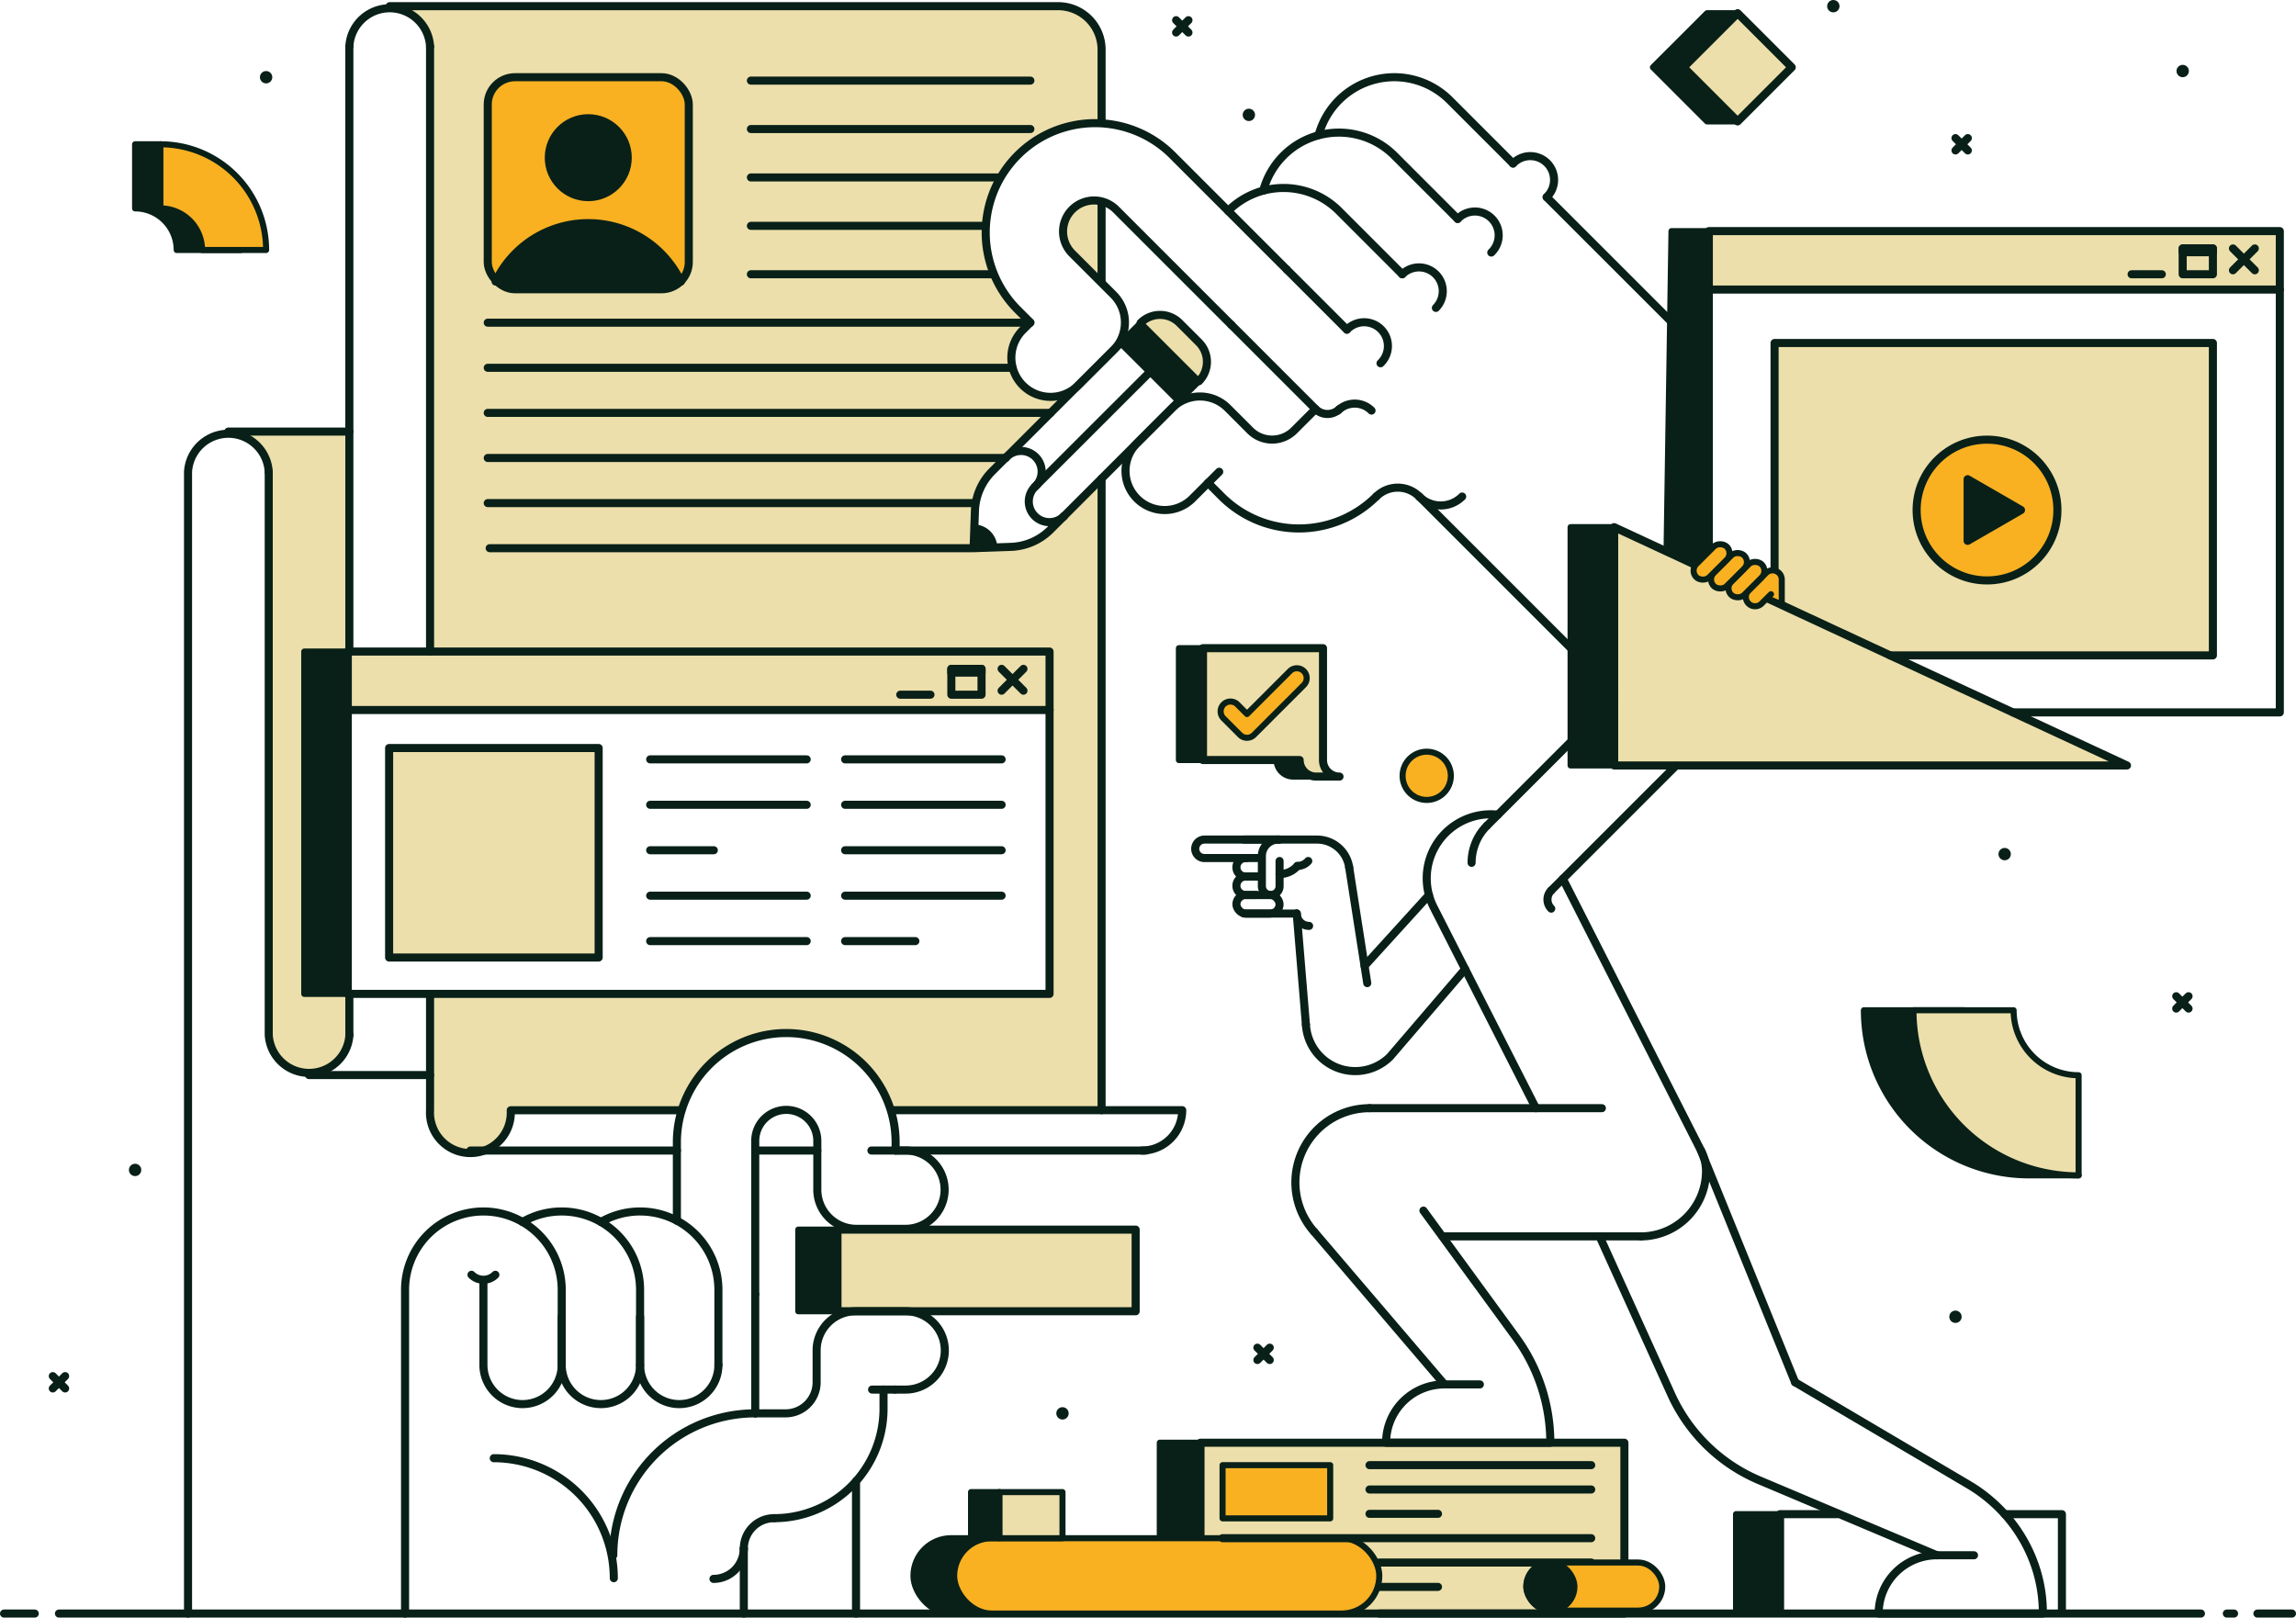 <svg xmlns="http://www.w3.org/2000/svg" viewBox="0 0 1136.32 800.68"><defs><style>.cls-1,.cls-4{fill:#092018;}.cls-1,.cls-5,.cls-6,.cls-7{stroke:#092018;stroke-linecap:round;stroke-linejoin:round;}.cls-1,.cls-6,.cls-7{stroke-width:3px;}.cls-2,.cls-7{fill:#ecdfab;}.cls-3,.cls-6{fill:#f9b122;}.cls-5{fill:none;stroke-width:4px;}</style></defs><g id="Layer_2" data-name="Layer 2"><g id="LINE"><rect class="cls-1" x="452.07" y="761.37" width="61.28" height="37.31" rx="18.66"></rect><path class="cls-2" d="M198.53,3.06H523.67l9.6,2.26,7.41,6.09,3.94,8.28V60.5l-8.2.23-14.34,3.34L510,70.6l-9.62,8.84-8,11.26L488.06,106l-1.52,13.61,3.15,10.67,8.05,17.27L510,159.85l-7.62,9.05s-1.81,8.52-1.78,9,1.78,7.34,1.78,7.34l5.94,9.23,11.64,2,6.58-1.15,1.42,1.15-40.53,40.42-3.63,8.62-1.9,24.65,3.93,1.21s12,.63,12.79,0,14.25-2,14.7-3.24,13.32-12.64,13.32-12.64l18.6-18.6V548.53l-104.93,1-2-9.37-13.68-16.31L407.87,514l-12.8-3.34h-13.6L365,516.32l-9.4,5.53-12.47,14.48-5.89,13.81-84.42-.63-2.62,9.91-7.53,7.49-7.17,2.57s-7.87-.68-8.33-.82-6.29-3.14-6.82-3.58-6.14-8.42-6.14-8.42L212,547.33l.32-55.38H519.45V322.5H212.84V20l-2.68-7-7.08-6.31Z"></path><polyline class="cls-2" points="798.87 260.93 1052.67 378.73 798.87 378.89 798.87 260.93"></polyline><path class="cls-2" d="M660.49,384l-5.27-5.12-1-58.06H595l.39,54.14,48,.9,1.07,4.43,4.46,3.71C648.84,383.92,660.49,384,660.49,384Z"></path><rect class="cls-2" x="845.72" y="114.4" width="282.59" height="28.93"></rect><rect class="cls-2" x="172.9" y="322.5" width="346.55" height="28.93"></rect><rect class="cls-2" x="594.15" y="714.11" width="209.79" height="84.12"></rect><rect class="cls-2" x="192.58" y="370.25" width="103.7" height="103.7"></rect><rect class="cls-3" x="241.39" y="38.22" width="99.5" height="104.96" rx="13.51"></rect><circle class="cls-4" cx="291.14" cy="78.05" r="19.53"></circle><path class="cls-4" d="M245.29,139.37a50.8,50.8,0,0,1,91.69,0l-3.89,2.57-5.36,1.28-76.22-.42Z"></path><path class="cls-2" d="M118.47,213.64H172.9V322.5H150.58V492h21.55v20.6a19.58,19.58,0,0,1-19.58,19.58h0A19.59,19.59,0,0,1,133,512.55V231.35L130.51,224l-4.6-6.27Z"></path><rect class="cls-2" x="878.27" y="169.77" width="216.92" height="154.64"></rect><circle class="cls-3" cx="983.4" cy="252.46" r="34.84"></circle><polygon class="cls-4" points="974.11 237.69 1000.23 252.46 973.8 268.31 974.11 237.69"></polygon><rect class="cls-2" x="414.48" y="608.63" width="147.57" height="40.42"></rect><polygon class="cls-2" points="564.5 159.85 593.35 188.7 597.33 183.94 597.18 177.06 593.63 169.77 580.91 156.8 574.12 155.87 566.97 157.89 564.5 159.85"></polygon><path class="cls-2" d="M545.19,100v39.32l-15.1-14.38s-3.37-5.49-3.62-7.1.75-9,1-9.45,2.59-4.28,4-5.34,9.27-3.75,9.27-3.75Z"></path><rect class="cls-2" x="841.04" y="14.38" width="37.87" height="37.87" transform="translate(228.33 617.85) rotate(-45)"></rect><path class="cls-1" d="M66.86,103.15V71.42H79.38s19.68,10.52,24.48,15.32a52.16,52.16,0,0,1,15.32,37H87.45A20.6,20.6,0,0,0,66.86,103.15Z"></path><path class="cls-1" d="M1028.73,581.78h-24.54a81.67,81.67,0,0,1-81.72-81.72H972C972,517.79,1028.73,581.78,1028.73,581.78Z"></path><polyline class="cls-5" points="992.13 749.48 1020.47 749.48 1020.47 798.23"></polyline><polyline class="cls-5" points="909.32 749.48 880.98 749.48 880.98 798.23"></polyline><rect class="cls-1" x="859.19" y="749.48" width="21.8" height="48.75" transform="translate(1740.17 1547.7) rotate(180)"></rect><path class="cls-5" d="M714.89,685.26A28.85,28.85,0,0,0,686,714.11h81.27a88.46,88.46,0,0,0-17-52.15l-45.79-62.73"></path><path class="cls-5" d="M650.37,609.66a36.74,36.74,0,0,1,27.48-61.13"></path><line class="cls-5" x1="792.79" y1="548.53" x2="677.85" y2="548.53"></line><line class="cls-5" x1="811.96" y1="611.99" x2="714.08" y2="611.99"></line><line class="cls-5" x1="841.79" y1="569.37" x2="888.42" y2="684.2"></line><line class="cls-5" x1="650.37" y1="609.66" x2="714.89" y2="685.26"></line><line class="cls-5" x1="667.72" y1="429.3" x2="676.67" y2="486.64"></line><path class="cls-5" d="M646.32,507.19A24.43,24.43,0,0,0,688,523l37.12-43.32"></path><line class="cls-5" x1="646.32" y1="507.19" x2="641.77" y2="452.18"></line><line class="cls-5" x1="714.08" y1="685.26" x2="732.41" y2="685.26"></line><path class="cls-5" d="M888.42,684.2l85.86,50.67c21.89,12.92,36.06,36.06,36.73,61.47q0,1.17,0,2.34H929.77a28.85,28.85,0,0,1,28.85-28.85"></path><path class="cls-5" d="M791.66,612l35.48,78.27a83.56,83.56,0,0,0,43.59,42.46l87.89,37.11"></path><line class="cls-5" x1="958.62" y1="769.83" x2="976.96" y2="769.83"></line><circle class="cls-6" cx="706.1" cy="384.01" r="11.94"></circle><path class="cls-5" d="M773.48,435l68.31,134.39a22.63,22.63,0,0,1,2.55,10.18v.06A32.38,32.38,0,0,1,812,612"></path><path class="cls-5" d="M760.14,548.53l-50.57-99.37a31.69,31.69,0,0,1,31.79-45.9"></path><line class="cls-5" x1="1102.09" y1="798.68" x2="1105.66" y2="798.68"></line><line class="cls-5" x1="1117.22" y1="798.68" x2="1134.32" y2="798.68"></line><line class="cls-5" x1="29.18" y1="798.68" x2="1089.27" y2="798.68"></line><polyline class="cls-5" points="594.14 769.83 594.14 714.11 803.93 714.11 803.93 798.68 682.63 798.68"></polyline><rect class="cls-6" x="472.23" y="761.37" width="210.4" height="37.31" rx="18.66"></rect><rect class="cls-6" x="605.06" y="725.22" width="53.27" height="26.34"></rect><line class="cls-5" x1="677.79" y1="725.22" x2="787.51" y2="725.22"></line><line class="cls-5" x1="677.79" y1="737.27" x2="787.51" y2="737.27"></line><line class="cls-5" x1="677.79" y1="749.32" x2="711.68" y2="749.32"></line><line class="cls-5" x1="605.06" y1="761.37" x2="787.51" y2="761.37"></line><line class="cls-5" x1="682.63" y1="773.42" x2="787.51" y2="773.42"></line><line class="cls-5" x1="682.63" y1="785.47" x2="711.68" y2="785.47"></line><rect class="cls-1" x="573.99" y="714.11" width="20.16" height="46.89"></rect><path class="cls-5" d="M667.72,429.3a16.11,16.11,0,0,0-15.93-13.73H615.65"></path><line class="cls-5" x1="615.65" y1="452.18" x2="641.69" y2="452.18"></line><path class="cls-5" d="M632.68,415.57h0a8.16,8.16,0,0,0-8.16,8.16v14.92A4.38,4.38,0,0,0,628.9,443h0a4.38,4.38,0,0,0,4.38-4.38V426.18"></path><rect class="cls-5" x="611.92" y="443.03" width="21.35" height="9.15" rx="4.58"></rect><path class="cls-5" d="M624.25,433.87H616.5a4.58,4.58,0,0,0-4.58,4.58h0A4.58,4.58,0,0,0,616.5,443h5"></path><path class="cls-5" d="M624.25,424.72H616.5a4.58,4.58,0,0,0-4.58,4.58h0a4.57,4.57,0,0,0,4.58,4.57h7.75"></path><path class="cls-5" d="M633.28,415.57H596.1a4.58,4.58,0,0,0-4.57,4.58h0a4.58,4.58,0,0,0,4.57,4.57H617"></path><path class="cls-5" d="M633.28,432.65a11.66,11.66,0,0,0,8.81-4"></path><path class="cls-5" d="M642.09,428.63a7.12,7.12,0,0,0,5.38-2.45"></path><line class="cls-5" x1="707.2" y1="443.03" x2="675.34" y2="478.08"></line><polygon class="cls-5" points="798.87 260.93 798.87 378.89 1052.67 378.89 798.87 260.93"></polygon><line class="cls-5" x1="829.32" y1="379.14" x2="767.72" y2="440.74"></line><path class="cls-5" d="M647.89,458.3a6.12,6.12,0,0,1-6.12-6.12"></path><polyline class="cls-5" points="526.49 255.56 583.73 198.31 554.88 169.46 497.63 226.71"></polyline><path class="cls-5" d="M497.74,226.61A10.2,10.2,0,1,1,512.16,241"></path><path class="cls-5" d="M526.59,255.46A10.2,10.2,0,0,1,512.16,241L569,184.21"></path><path class="cls-5" d="M526.49,255.56l-6.61,6.61a29.18,29.18,0,0,1-19.57,8.52l-18.46.65.66-18.46A29.13,29.13,0,0,1,491,233.32l6.6-6.61"></path><path class="cls-4" d="M482.27,259.59a11.77,11.77,0,0,1,11.34,11.34l-11.76.41Z"></path><polyline class="cls-1" points="583.73 198.31 593.35 188.7 564.5 159.85 554.88 169.46"></polyline><path class="cls-5" d="M593.35,188.7h0a13.6,13.6,0,0,0,0-19.23l-9.62-9.62a13.6,13.6,0,0,0-19.23,0h0"></path><path class="cls-5" d="M636.83,133.4,579.75,76.32a54.13,54.13,0,0,0-76.54,76.55l6.74,6.74-3.74,3.74a19.38,19.38,0,1,0,27.41,27.41l17.45-17.44a19.39,19.39,0,0,0,0-27.42l-20.45-20.44a15.36,15.36,0,0,1,21.72-21.73l57.08,57.08"></path><line class="cls-5" x1="651.07" y1="202.47" x2="609.42" y2="160.81"></line><line class="cls-5" x1="636.83" y1="133.4" x2="666.6" y2="163.17"></line><path class="cls-5" d="M607.83,104.39a38.78,38.78,0,0,1,54.82,0L694,135.76"></path><path class="cls-5" d="M625.2,94.36A38.77,38.77,0,0,1,690.06,77l31.36,31.37"></path><line class="cls-5" x1="765.47" y1="97.58" x2="844.34" y2="176.44"></line><path class="cls-5" d="M652.63,66.85a38.78,38.78,0,0,1,64.84-17.28l31.36,31.37"></path><path class="cls-5" d="M597.86,239l6.74,6.74a54.18,54.18,0,0,0,76.55,0"></path><path class="cls-5" d="M650.9,202.64l-10.45,10.45a15.37,15.37,0,0,1-21.72,0l-11.16-11.16a19.38,19.38,0,0,0-27.41,0l-17.45,17.44a19.38,19.38,0,1,0,27.41,27.41l13.28-13.27"></path><path class="cls-5" d="M651.07,202.47a8.38,8.38,0,0,0,11.83,0"></path><path class="cls-5" d="M681.15,245.78a15,15,0,0,1,21.24,0"></path><path class="cls-5" d="M723.64,245.78a15,15,0,0,1-21.25,0"></path><line class="cls-5" x1="702.39" y1="245.78" x2="798.87" y2="342.26"></line><path class="cls-5" d="M683.24,179.81a11.77,11.77,0,1,0-16.64-16.64"></path><path class="cls-5" d="M678.78,203.23a11.76,11.76,0,0,0-16.64,0"></path><path class="cls-5" d="M710.65,152.4A11.77,11.77,0,0,0,694,135.76"></path><path class="cls-5" d="M738.06,125a11.77,11.77,0,1,0-16.64-16.64"></path><path class="cls-5" d="M765.47,97.58a11.77,11.77,0,1,0-16.64-16.64"></path><line class="cls-5" x1="567.28" y1="569.48" x2="443.26" y2="569.48"></line><line class="cls-5" x1="545.19" y1="99.96" x2="545.19" y2="139.28"></line><path class="cls-5" d="M192.87,3.06h330.8a21.52,21.52,0,0,1,21.52,21.52V60.5"></path><line class="cls-5" x1="335.01" y1="569.48" x2="232.81" y2="569.48"></line><line class="cls-5" x1="404.5" y1="569.48" x2="375.63" y2="569.48"></line><line class="cls-5" x1="423.66" y1="733.19" x2="423.66" y2="798.68"></line><rect class="cls-5" x="241.39" y="38.22" width="99.5" height="104.96" rx="13.51"></rect><path class="cls-5" d="M172.9,23a20,20,0,0,1,39.94,0"></path><line class="cls-5" x1="172.9" y1="491.95" x2="172.9" y2="512.16"></line><line class="cls-5" x1="172.9" y1="23.03" x2="172.9" y2="322.5"></line><path class="cls-5" d="M133,233.61V512.16a20,20,0,0,0,39.94,0"></path><path class="cls-5" d="M133,233.61a20,20,0,0,0-39.94,0V798.68"></path><line class="cls-5" x1="152.93" y1="532.13" x2="212.84" y2="532.13"></line><line class="cls-5" x1="112.99" y1="213.64" x2="172.9" y2="213.64"></line><line class="cls-5" x1="545.19" y1="549.51" x2="545.19" y2="236.86"></line><path class="cls-5" d="M441.09,549.51h144a20,20,0,0,1-20,20"></path><path class="cls-5" d="M212.84,492v57.56a20,20,0,1,0,39.93,0h84.42"></path><line class="cls-5" x1="212.84" y1="23.03" x2="212.84" y2="322.5"></line><circle class="cls-5" cx="291.14" cy="78.05" r="19.53"></circle><path class="cls-5" d="M245.29,139.37a50.8,50.8,0,0,1,91.69,0"></path><path class="cls-5" d="M654.77,376.21a8.17,8.17,0,0,0,8.17,8.18H651.39a8.17,8.17,0,0,1-8.17-8.18H595.38V320.83h59.39Z"></path><path class="cls-1" d="M643.37,376.21a8.18,8.18,0,0,0,8.18,8.18H640a8.18,8.18,0,0,1-8.18-8.18Z"></path><line class="cls-5" x1="241.39" y1="159.72" x2="509.95" y2="159.72"></line><line class="cls-5" x1="371.63" y1="135.76" x2="490.73" y2="135.76"></line><line class="cls-5" x1="371.63" y1="111.79" x2="487.38" y2="111.79"></line><line class="cls-5" x1="371.63" y1="87.83" x2="493.61" y2="87.83"></line><line class="cls-5" x1="371.63" y1="63.87" x2="509.95" y2="63.87"></line><line class="cls-5" x1="371.63" y1="39.9" x2="509.95" y2="39.9"></line><line class="cls-5" x1="241.39" y1="182.05" x2="501.19" y2="182.05"></line><line class="cls-5" x1="241.39" y1="204.37" x2="519.97" y2="204.37"></line><line class="cls-5" x1="241.39" y1="226.7" x2="497.63" y2="226.7"></line><line class="cls-5" x1="241.39" y1="249.02" x2="481.85" y2="249.02"></line><line class="cls-5" x1="242.35" y1="271.34" x2="480.87" y2="271.34"></line><polyline class="cls-5" points="845.72 271.07 845.72 114.4 1128.31 114.4 1128.31 352.61 996.4 352.61"></polyline><line class="cls-5" x1="845.72" y1="143.33" x2="1128.31" y2="143.33"></line><line class="cls-5" x1="1105.12" y1="122.97" x2="1115.93" y2="133.78"></line><line class="cls-5" x1="1105.12" y1="133.78" x2="1115.93" y2="122.97"></line><rect class="cls-5" x="1080.24" y="122.97" width="14.95" height="12.79"></rect><line class="cls-5" x1="1069.91" y1="135.76" x2="1054.96" y2="135.76"></line><rect class="cls-5" x="1080.24" y="122.97" width="14.95" height="1.86"></rect><polyline class="cls-5" points="935.46 324.41 1095.19 324.41 1095.19 169.77 878.26 169.77 878.26 282.31"></polyline><circle class="cls-5" cx="983.4" cy="252.46" r="34.84"></circle><polygon class="cls-5" points="1000.23 252.46 973.8 237.2 973.8 267.72 1000.23 252.46"></polygon><path class="cls-7" d="M1028.73,532.22v49.56A81.67,81.67,0,0,1,947,500.06h49.56A32.2,32.2,0,0,0,1028.73,532.22Z"></path><rect class="cls-5" x="414.48" y="608.63" width="147.57" height="40.42"></rect><rect class="cls-1" x="395.07" y="608.63" width="18.86" height="40.42"></rect><path class="cls-5" d="M335,604.21V564.73a54.13,54.13,0,0,1,108.25,0v4.75h5.3a19.39,19.39,0,0,1,0,38.77H423.88a19.38,19.38,0,0,1-19.38-19.38V564.73a15.36,15.36,0,1,0-30.72,0v75.94"></path><line class="cls-5" x1="373.78" y1="699.58" x2="373.78" y2="640.67"></line><line class="cls-5" x1="443.26" y1="569.48" x2="431.27" y2="569.48"></line><path class="cls-5" d="M437.27,687.81v9.54a54.19,54.19,0,0,1-54.13,54.12"></path><path class="cls-5" d="M374,699.58H388.8a15.38,15.38,0,0,0,15.36-15.36V668.43a19.38,19.38,0,0,1,19.38-19.38h24.68a19.38,19.38,0,1,1,0,38.76h-5.29"></path><path class="cls-5" d="M383.14,751.47a15,15,0,0,0-15,15"></path><path class="cls-5" d="M353.1,781.52a15,15,0,0,0,15-15"></path><line class="cls-5" x1="368.12" y1="766.49" x2="368.12" y2="798.68"></line><line class="cls-5" x1="442.93" y1="687.81" x2="431.61" y2="687.81"></line><path class="cls-5" d="M303.52,769.83a70.26,70.26,0,0,1,70.26-70.25"></path><path class="cls-5" d="M316.78,675.62V638.43A38.76,38.76,0,0,0,278,599.66h0a38.6,38.6,0,0,0-19.39,5.19"></path><path class="cls-5" d="M316.78,675.62A19.38,19.38,0,0,1,297.4,695h0A19.38,19.38,0,0,1,278,675.62V651.77"></path><path class="cls-5" d="M355.55,675.62V638.43a38.76,38.76,0,0,0-38.76-38.77h0a38.6,38.6,0,0,0-19.39,5.19"></path><path class="cls-5" d="M355.55,675.62A19.38,19.38,0,0,1,336.17,695h0a19.38,19.38,0,0,1-19.38-19.38V651.77"></path><path class="cls-5" d="M278,675.62V638.43a38.77,38.77,0,0,0-38.77-38.77h0a38.76,38.76,0,0,0-38.76,38.77V798.68"></path><path class="cls-5" d="M278,675.62A19.38,19.38,0,0,1,258.64,695h0a19.39,19.39,0,0,1-19.39-19.38V633.79"></path><path class="cls-5" d="M244.38,721.78a59.4,59.4,0,0,1,59.4,59.39"></path><path class="cls-5" d="M245.16,631a8.34,8.34,0,0,1-11.81,0"></path><line class="cls-5" x1="17.2" y1="798.68" x2="2" y2="798.68"></line><path class="cls-6" d="M617.16,365.19a4.87,4.87,0,0,1-3.45-1.43l-8.18-8.19a4.87,4.87,0,1,1,6.89-6.89l4.74,4.75,21.14-21.14a4.87,4.87,0,1,1,6.88,6.89L620.6,363.76A4.86,4.86,0,0,1,617.16,365.19Z"></path><polygon class="cls-1" points="846.05 114.4 827.24 114.4 824.79 272.97 846.05 283.38 846.05 114.4"></polygon><rect class="cls-7" x="494.56" y="738.55" width="31.28" height="22.82"></rect><rect class="cls-5" x="841.04" y="14.38" width="37.87" height="37.87" transform="translate(228.33 617.85) rotate(-45)"></rect><polygon class="cls-1" points="859.97 6.54 844.83 6.54 818.05 33.31 844.83 60.09 859.97 60.09 833.2 33.31 859.97 6.54"></polygon><rect class="cls-1" x="480.57" y="738.55" width="13.98" height="22.82" transform="translate(975.13 1499.92) rotate(180)"></rect><path class="cls-6" d="M79.38,103.15V71.42a52.3,52.3,0,0,1,52.32,52.32H100A20.61,20.61,0,0,0,79.38,103.15Z"></path><rect class="cls-5" x="172.13" y="322.5" width="347.31" height="169.46"></rect><line class="cls-5" x1="172.13" y1="351.43" x2="519.45" y2="351.43"></line><line class="cls-5" x1="460.5" y1="343.86" x2="445.55" y2="343.86"></line><line class="cls-5" x1="495.71" y1="331.07" x2="506.52" y2="341.88"></line><line class="cls-5" x1="495.71" y1="341.88" x2="506.52" y2="331.07"></line><rect class="cls-5" x="470.83" y="331.07" width="14.95" height="12.79"></rect><rect class="cls-5" x="470.83" y="331.07" width="14.95" height="1.86"></rect><rect class="cls-5" x="192.58" y="370.25" width="103.7" height="103.7"></rect><line class="cls-5" x1="321.78" y1="375.87" x2="399.24" y2="375.87"></line><line class="cls-5" x1="321.78" y1="398.36" x2="399.24" y2="398.36"></line><line class="cls-5" x1="321.78" y1="420.85" x2="353.27" y2="420.85"></line><line class="cls-5" x1="321.78" y1="443.34" x2="399.24" y2="443.34"></line><line class="cls-5" x1="321.78" y1="465.83" x2="399.24" y2="465.83"></line><line class="cls-5" x1="418.26" y1="375.87" x2="495.71" y2="375.87"></line><line class="cls-5" x1="418.26" y1="398.36" x2="495.71" y2="398.36"></line><line class="cls-5" x1="418.26" y1="420.85" x2="495.71" y2="420.85"></line><line class="cls-5" x1="418.26" y1="443.34" x2="495.71" y2="443.34"></line><line class="cls-5" x1="418.26" y1="465.83" x2="453.02" y2="465.83"></line><rect class="cls-1" x="150.58" y="322.5" width="21.25" height="169.46"></rect><rect class="cls-1" x="777.3" y="260.93" width="21.58" height="117.96"></rect><path class="cls-6" d="M876.49,294.12l-4.63,4.62a4.58,4.58,0,0,1-6.48,0h0a4.58,4.58,0,0,1,0-6.47l8.63-8.62a4.57,4.57,0,0,1,6.47,0h0a4.52,4.52,0,0,1,1.34,3.17v12.35l-7.31-3.08"></path><rect class="cls-6" x="853.63" y="282.25" width="21.35" height="9.15" rx="4.58" transform="translate(50.08 694.66) rotate(-44.96)"></rect><rect class="cls-6" x="844.99" y="277.87" width="21.35" height="9.15" rx="4.58" transform="translate(50.65 687.28) rotate(-44.96)"></rect><rect class="cls-6" x="836.36" y="273.5" width="21.35" height="9.15" rx="4.58" transform="translate(51.21 679.9) rotate(-44.96)"></rect><rect class="cls-1" x="583.45" y="320.83" width="11.55" height="55.38"></rect><line class="cls-5" x1="1083.14" y1="493.11" x2="1077.04" y2="499.22"></line><line class="cls-5" x1="1077.04" y1="493.11" x2="1083.14" y2="499.22"></line><line class="cls-5" x1="588.18" y1="9.99" x2="582.07" y2="16.1"></line><line class="cls-5" x1="582.07" y1="9.99" x2="588.18" y2="16.1"></line><line class="cls-5" x1="973.9" y1="68.36" x2="967.8" y2="74.47"></line><line class="cls-5" x1="967.8" y1="68.36" x2="973.9" y2="74.47"></line><line class="cls-5" x1="32.23" y1="681.15" x2="26.13" y2="687.26"></line><line class="cls-5" x1="26.13" y1="681.15" x2="32.23" y2="687.26"></line><line class="cls-5" x1="628.41" y1="667.07" x2="622.3" y2="673.18"></line><line class="cls-5" x1="622.3" y1="667.07" x2="628.41" y2="673.18"></line><circle class="cls-4" cx="992.13" cy="422.77" r="3.06"></circle><circle class="cls-4" cx="967.79" cy="651.77" r="3.06"></circle><circle class="cls-4" cx="525.84" cy="699.58" r="3.06"></circle><circle class="cls-4" cx="66.86" cy="579.09" r="3.06"></circle><circle class="cls-4" cx="131.7" cy="38.22" r="3.06"></circle><circle class="cls-4" cx="618.08" cy="56.86" r="3.06"></circle><circle class="cls-4" cx="1080.24" cy="35.16" r="3.06"></circle><circle class="cls-4" cx="907.34" cy="3.06" r="3.06"></circle><line class="cls-5" x1="735.91" y1="408.71" x2="798.87" y2="345.75"></line><path class="cls-5" d="M728.31,427.07a25.87,25.87,0,0,1,7.6-18.36"></path><rect class="cls-6" x="755.41" y="773.42" width="67.25" height="23.8" rx="11.9"></rect><rect class="cls-1" x="755.41" y="773.42" width="23.8" height="23.8" rx="11.9" transform="translate(1534.62 1570.64) rotate(180)"></rect><path class="cls-5" d="M767.72,449.75a6.37,6.37,0,0,1,0-9"></path></g></g></svg>